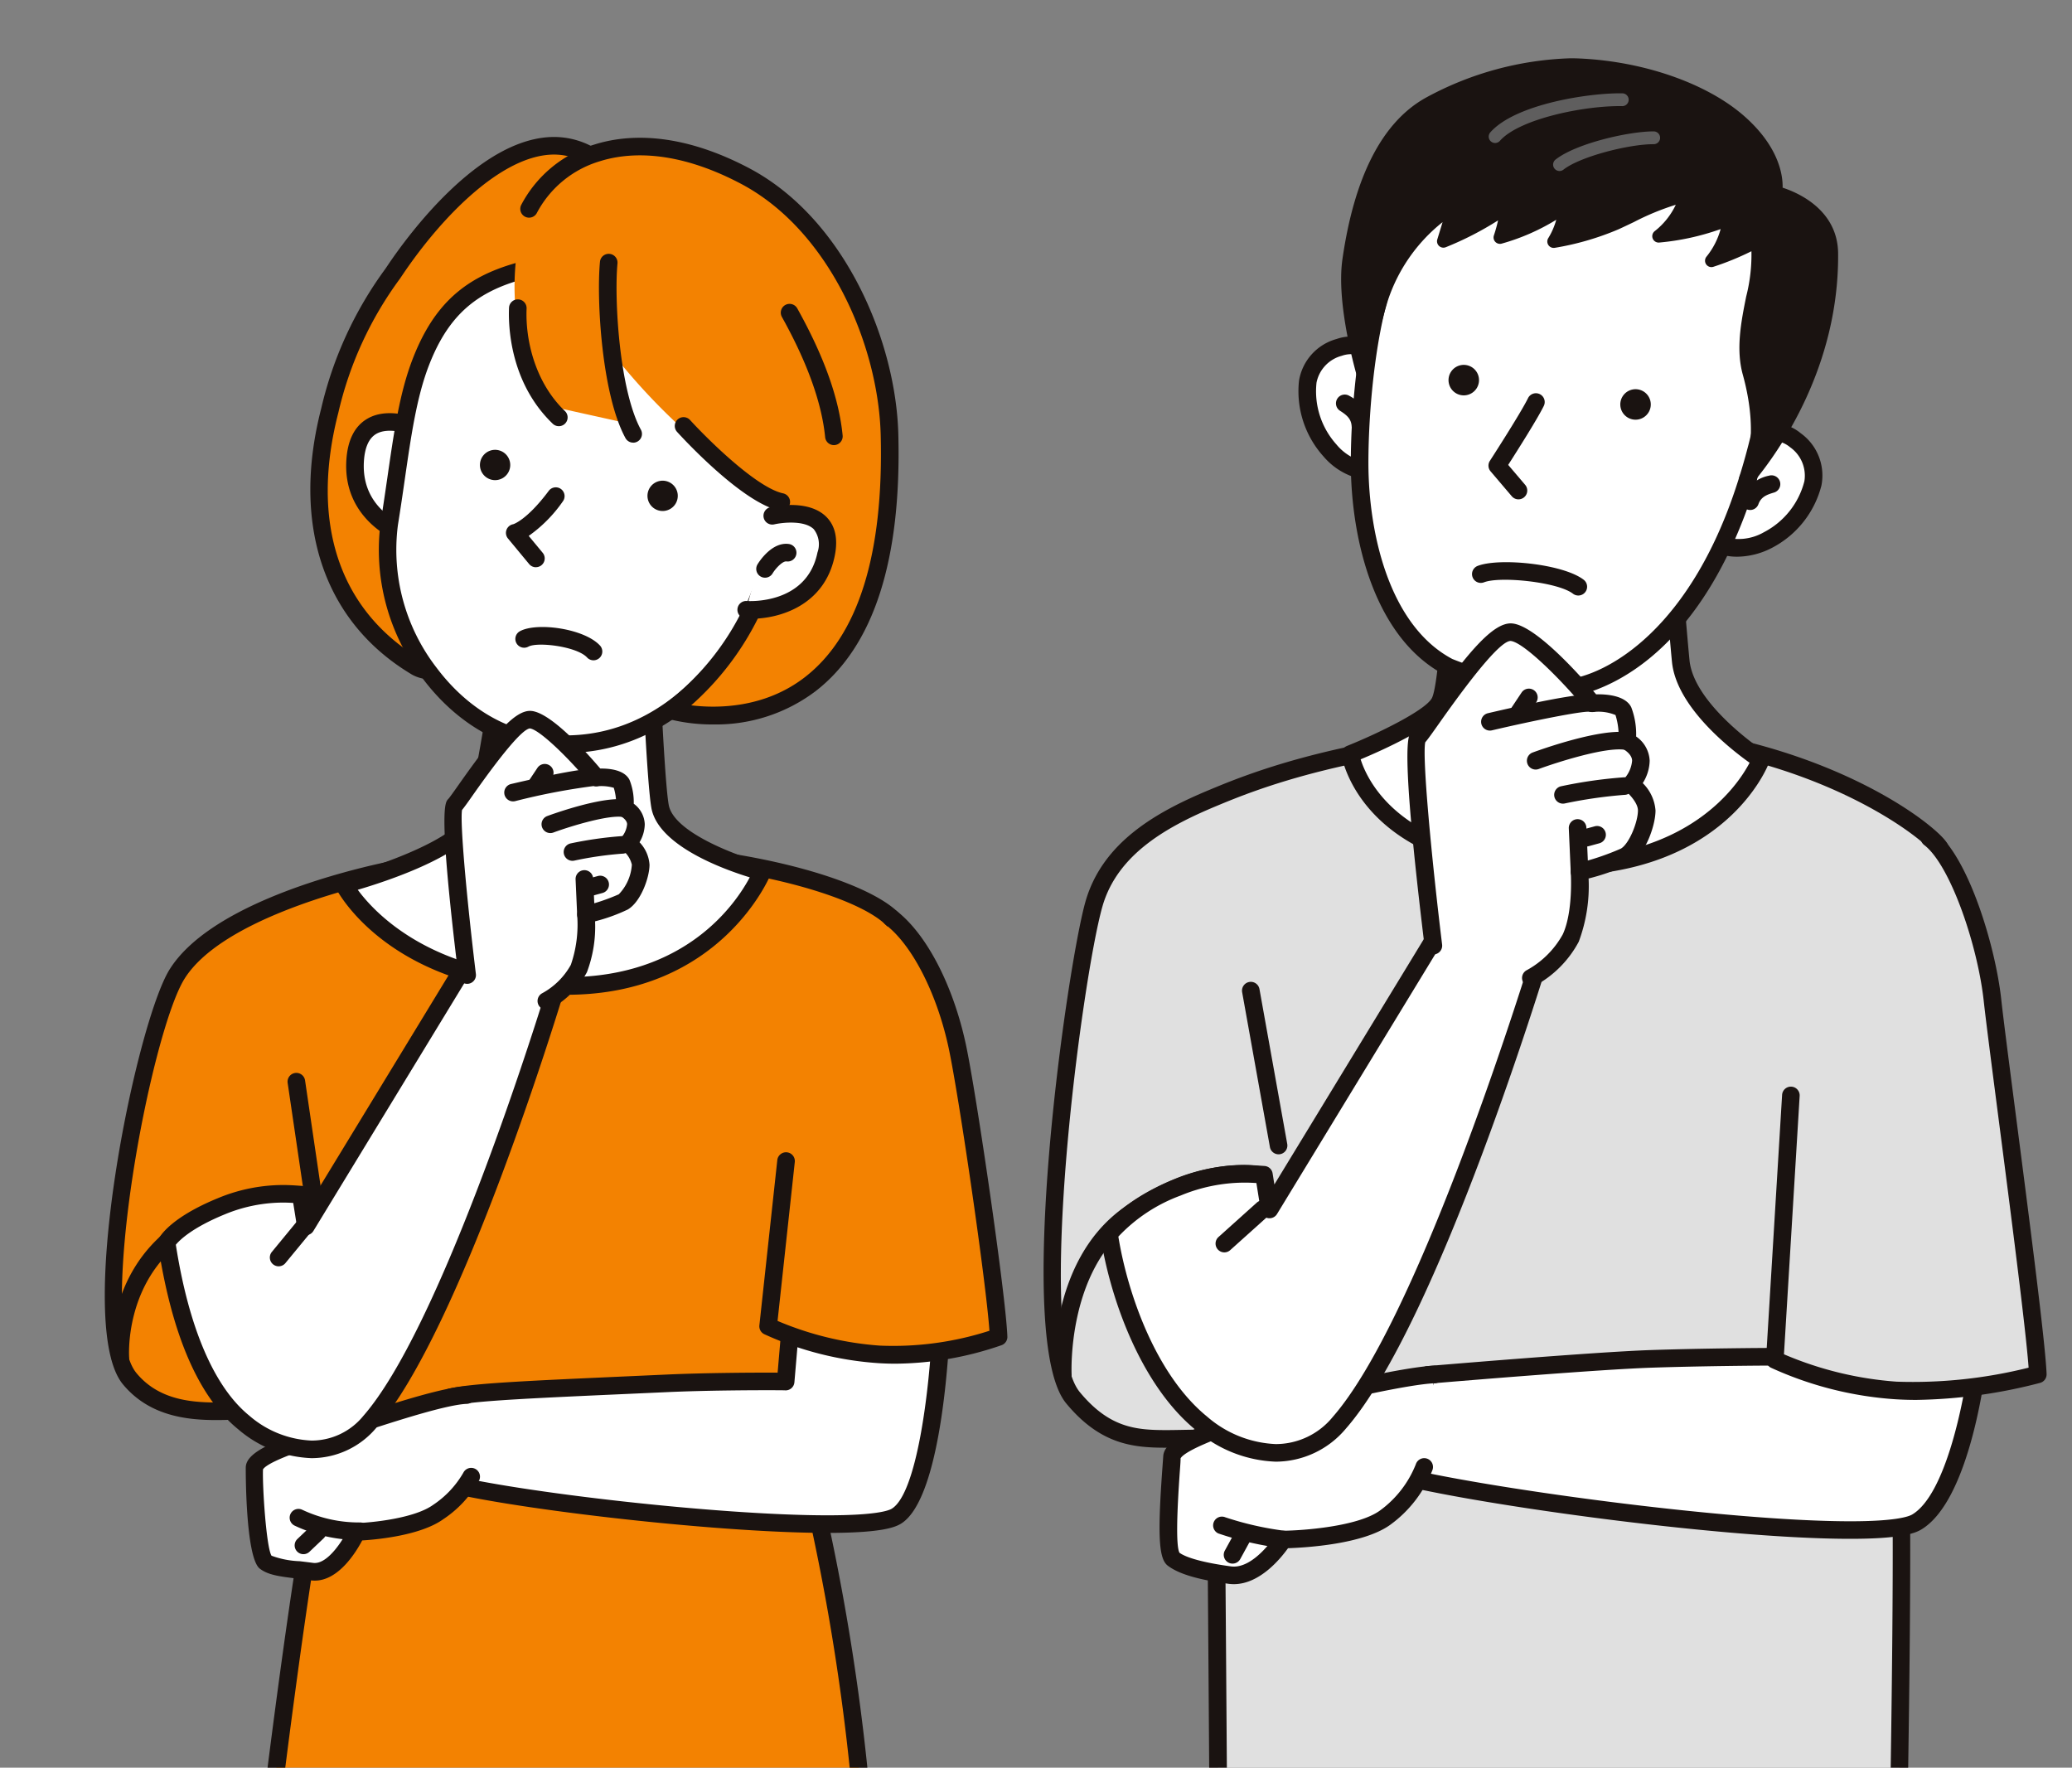 <svg xmlns="http://www.w3.org/2000/svg" xmlns:xlink="http://www.w3.org/1999/xlink" width="246.177" height="210" viewBox="0 0 246.177 210"><rect x="0" y="0" width="246.177" height="210" fill="#808080" stroke="none"/><defs><clipPath id="a"><rect width="130.018" height="202.419" fill="none"/></clipPath><clipPath id="b"><rect width="130.018" height="210" fill="none"/></clipPath></defs><g transform="translate(0 0.003)"><g transform="translate(0 7.578)"><g clip-path="url(#a)"><path d="M164.961,573.264c1.2-16.852,4.148-27.318-1.664-32.793-4.146-3.906-19.747-8.268-37.866-7.824-14.1.346-17.646,1.254-22.868,2.433s-19.669,5.033-24.091,12.046c-3.909,6.2-11.049,41.581-5.644,48.1,4.742,5.718,12.874,3.335,19.459,3.559.046,1.833,3.222,6.444,1.554,17-2.014,12.742-4.018,29.136-4.018,29.136l69.937-.237a272.94,272.94,0,0,0-7.2-41.731c-1.831-6.932,4.132-7.529,5.5-12.13,2.4-8.1,6.394-10.37,6.908-17.559" transform="translate(-57.413 -439.009)" fill="#f38201"/><path d="M123.681,527.115c17.14,0,31.775,4.139,36.023,8.14,4.877,4.594,4.109,12,2.947,23.213-.322,3.107-.687,6.629-.958,10.415-.306,4.274-1.807,6.963-3.4,9.809a36.28,36.28,0,0,0-3.552,7.972,10.661,10.661,0,0,1-3.119,4.508c-1.873,1.862-3.353,3.332-2.369,7.058a268.421,268.421,0,0,1,7.064,40.328c.071.682.124,1.2.165,1.546a1.045,1.045,0,0,1-1.034,1.168l-69.937.237a1.045,1.045,0,0,1-1.041-1.172c.02-.164,2.029-16.558,4.023-29.172,1.217-7.7-.188-12.018-1.028-14.6-.149-.459-.278-.855-.372-1.211-1.3,0-2.661.077-4.031.157-1.414.082-2.842.165-4.246.165-3.533,0-7.988-.482-11.107-4.244-5.828-7.028,1.572-42.993,5.564-49.323,4.593-7.283,18.835-11.173,24.745-12.508l.551-.125c4.927-1.116,8.818-2,22.522-2.334Q122.4,527.115,123.681,527.115Zm30.6,112.072-.043-.413a266.38,266.38,0,0,0-7.006-40.01c-1.292-4.891.944-7.113,2.917-9.074a8.763,8.763,0,0,0,2.588-3.62,38.542,38.542,0,0,1,3.731-8.4c1.536-2.752,2.863-5.129,3.136-8.939s.64-7.359.963-10.481c1.1-10.593,1.823-17.591-2.3-21.477-3.865-3.641-18.189-7.571-34.59-7.571q-1.258,0-2.534.031c-13.5.331-17.3,1.192-22.111,2.283l-.553.125c-4.413,1-19.145,4.777-23.438,11.584-4,6.347-10.62,40.97-5.723,46.874,2.549,3.073,6.232,3.488,9.5,3.488,1.363,0,2.75-.082,4.124-.162,1.734-.1,3.446-.2,5.067-.145a1.045,1.045,0,0,1,1.009,1.018,8.263,8.263,0,0,0,.437,1.62c.839,2.578,2.4,7.376,1.1,15.571-1.679,10.622-3.37,23.941-3.867,27.924Z" transform="translate(-53.103 -434.554)" fill="#1a1311"/><path d="M264.742,414.681s-11.245-2.948-12.13-7.75c-.608-3.3-1.348-22.28-1.348-22.28l-16.552-.569s-3.077,22.606-4.507,24.7c-2.843,4.17-15.163,7.413-15.163,7.413s6.051,11.781,26.029,12.046c18.179.241,23.67-13.562,23.67-13.562" transform="translate(-174.189 -318.694)" fill="#fff"/><path d="M237.09,424.835h0l-.483,0c-20.373-.27-26.686-12.109-26.944-12.613a1.045,1.045,0,0,1,.663-1.488c3.322-.875,12.415-3.838,14.565-6.991.815-1.242,2.844-13.308,4.335-24.255a1.045,1.045,0,0,1,1.071-.9l16.552.569a1.045,1.045,0,0,1,1.008,1c.007.189.744,18.943,1.331,22.132.624,3.386,8.617,6.207,11.367,6.928a1.045,1.045,0,0,1,.706,1.4C261.2,410.754,255.391,424.835,237.09,424.835ZM212.24,412.364c2.084,2.836,8.959,10.174,24.391,10.379l.456,0c14.168,0,20.079-8.758,21.727-11.856-3.142-.962-10.861-3.76-11.684-8.225-.541-2.938-1.164-17.5-1.325-21.459l-14.64-.5c-.735,5.311-3.155,22.169-4.55,24.214C224.127,408.565,215.7,411.347,212.24,412.364Z" transform="translate(-169.734 -314.239)" fill="#1a1311"/><path d="M70.724,763.371a1.044,1.044,0,0,1-1.04-.958c-.033-.4-.717-9.934,7.353-15.793,8.021-5.823,14.54-4.531,14.813-4.473a1.045,1.045,0,0,1-.432,2.045c-.054-.011-5.932-1.123-13.153,4.119-7.1,5.154-6.5,13.846-6.5,13.933a1.046,1.046,0,0,1-.958,1.124C70.78,763.37,70.752,763.371,70.724,763.371Z" transform="translate(-56.423 -608.602)" fill="#1a1311"/><path d="M-2.4,10.559a1.045,1.045,0,0,1-1.032-.893L-5.489-4.3a1.045,1.045,0,0,1,.882-1.186,1.045,1.045,0,0,1,1.186.882l2.055,13.97a1.045,1.045,0,0,1-.882,1.186A1.054,1.054,0,0,1-2.4,10.559Z" transform="translate(39.666 125.376)" fill="#1a1311"/><path d="M334.267,814.529s-.646,20.928-5.391,23.754-45.044-1.463-54.312-4.211l1.412-9.941c2.864-.674,10.693-.967,25.657-1.644,5.966-.27,13.83-.239,14.111-.209l.833-9.771Z" transform="translate(-222.402 -665.726)" fill="#fff"/><path d="M312.122,807.007a1.046,1.046,0,0,1,.119.007l17.689,2.021a1.045,1.045,0,0,1,.926,1.07c-.068,2.2-.81,21.588-5.9,24.62-.774.461-2.517,1.074-8.7,1.074-13.712,0-39.387-3.088-46.444-5.181a1.045,1.045,0,0,1-.737-1.149l1.412-9.941a1.045,1.045,0,0,1,.8-.87c2.682-.631,9.039-.916,21.705-1.484l4.144-.187c4.7-.213,10.284-.229,11.885-.229.509,0,.953,0,1.315.005l.751-8.8a1.045,1.045,0,0,1,1.041-.956ZM328.732,811l-15.66-1.79-.742,8.7a1.045,1.045,0,0,1-1.151.95c-.126-.006-.942-.013-2.164-.013-1.59,0-7.139.016-11.79.227l-4.145.186c-11.154.5-17.706.794-20.629,1.293l-1.178,8.3c7.977,2.046,31.929,4.856,44.983,4.856,5.706,0,7.237-.545,7.63-.779C326.861,831.157,328.4,818.938,328.732,811Z" transform="translate(-217.946 -661.271)" fill="#1a1311"/><path d="M184.293,872.364c-2.786.1-9.836,2.487-11.877,3.117s-13.2,3.55-13.308,5.493.307,10.455,1.263,11.186,2.6.783,5.559,1.179,5.307-4.717,5.307-4.717,6.688-.2,9.687-2.359a12.16,12.16,0,0,0,3.941-4.245" transform="translate(-128.866 -714.211)" fill="#fff"/><path d="M161.886,889.951a3.564,3.564,0,0,1-.475-.032l-1.571-.2c-2.175-.265-3.488-.425-4.484-1.186-1.732-1.324-1.677-11.972-1.671-12.075.1-1.817,3.344-3.352,12.844-6.082.523-.15.937-.269,1.2-.35l1.17-.37c2.954-.944,8.454-2.7,10.978-2.792a1.045,1.045,0,0,1,.075,2.089c-2.237.08-7.762,1.845-10.417,2.694l-1.19.377c-.27.083-.7.206-1.238.361-8.748,2.514-11.014,3.756-11.375,4.354-.083,2.01.392,9.257,1.011,10.253a10.687,10.687,0,0,0,3.351.654c.485.059,1.015.124,1.6.2,1.781.239,3.691-2.974,4.219-4.119a1.047,1.047,0,0,1,.917-.607c1.773-.054,6.866-.549,9.109-2.162a11.449,11.449,0,0,0,3.6-3.833,1.045,1.045,0,0,1,1.9.865,13.158,13.158,0,0,1-4.284,4.664c-2.687,1.933-7.835,2.413-9.635,2.524C166.765,886.606,164.7,889.951,161.886,889.951Z" transform="translate(-124.485 -709.756)" fill="#1a1311"/><path d="M193.995,950.67a16.865,16.865,0,0,1-7.329-1.6" transform="translate(-151.203 -776.344)" fill="#fff"/><path d="M189.256,947.264a17.965,17.965,0,0,1-7.5-1.711,1.045,1.045,0,1,1,.917-1.878,15.825,15.825,0,0,0,6.823,1.5,1.045,1.045,0,1,1,.095,2.088C189.561,947.259,189.446,947.264,189.256,947.264Z" transform="translate(-146.747 -771.888)" fill="#1a1311"/><line x1="1.685" y2="1.6" transform="translate(36.053 174.41)" fill="#fff"/><path d="M-4.455-1.81a1.042,1.042,0,0,1-.758-.325,1.045,1.045,0,0,1,.038-1.477l1.685-1.6a1.045,1.045,0,0,1,1.477.038A1.045,1.045,0,0,1-2.051-3.7L-3.735-2.1A1.041,1.041,0,0,1-4.455-1.81Z" transform="translate(40.508 178.865)" fill="#1a1311"/><path d="M495.009,573.963c3.233,2.491,6.318,8.171,7.834,15.162,1.254,5.782,4.769,29.852,4.928,34.621a35.78,35.78,0,0,1-27.381-1.263l2.129-19.627" transform="translate(-389.124 -472.501)" fill="#f38201"/><path d="M491.043,622.471c-.651,0-1.311-.02-1.979-.062a38.743,38.743,0,0,1-13.6-3.447,1.045,1.045,0,0,1-.572-1.047l2.129-19.627a1.045,1.045,0,1,1,2.078.225l-2.047,18.877a37.972,37.972,0,0,0,12.142,2.933,37.219,37.219,0,0,0,13.032-1.764c-.431-6.07-3.666-28.154-4.862-33.668-1.394-6.43-4.319-12.143-7.451-14.556a1.045,1.045,0,1,1,1.275-1.655c3.553,2.737,6.7,8.78,8.217,15.769,1.265,5.833,4.794,30.089,4.951,34.807a1.045,1.045,0,0,1-.673,1.011A39.247,39.247,0,0,1,491.043,622.471Z" transform="translate(-384.669 -468.046)" fill="#1a1311"/><path d="M104.2,635.32s1.014-2.073,6.511-4.321a19.27,19.27,0,0,1,9.433-1.378l.6,3.78,19.077-31.319,10.634,3s-12.082,40.063-22.1,51.509c-4.309,4.924-10.455,3.78-15,.088-6.015-4.89-8.242-15.286-9.161-21.362" transform="translate(-84.401 -495.278)" fill="#fff"/><path d="M116.967,656.471a14.147,14.147,0,0,1-8.724-3.433c-4.7-3.817-7.9-11.224-9.535-22.017a1.045,1.045,0,0,1,.095-.616c.122-.249,1.354-2.5,7.054-4.829a20.231,20.231,0,0,1,7.684-1.555c.76,0,1.381.044,1.842.076l.361.024a1.045,1.045,0,0,1,.974.879l.155.973,17.6-28.892a1.045,1.045,0,0,1,1.176-.462l10.634,3a1.045,1.045,0,0,1,.716,1.307c-.5,1.645-12.263,40.411-22.312,51.9A10.068,10.068,0,0,1,116.967,656.471Zm-16.13-25.354c1.549,9.9,4.562,16.917,8.724,20.3a12.071,12.071,0,0,0,7.406,2.965,7.933,7.933,0,0,0,6.145-2.93c8.874-10.141,19.614-43.81,21.571-50.106l-8.841-2.5-18.665,30.641a1.045,1.045,0,0,1-1.924-.38l-.47-2.957c-.351-.022-.767-.041-1.243-.041a18.153,18.153,0,0,0-6.893,1.4C102.765,629.1,101.29,630.563,100.837,631.116Z" transform="translate(-79.946 -490.823)" fill="#1a1311"/><path d="M-4.456.886A1.041,1.041,0,0,1-5.119.647,1.045,1.045,0,0,1-5.262-.823l3.538-4.3A1.045,1.045,0,0,1-.253-5.262,1.045,1.045,0,0,1-.111-3.791L-3.649.505A1.043,1.043,0,0,1-4.456.886Z" transform="translate(37.56 141.97)" fill="#1a1311"/><path d="M236.367,97.111s-.611-1.608-3.324-3.859c-8.073-6.7-18.641,3.986-24.474,12.627-3.01,4.46-5.532,7.986-7.788,16.726-3.447,13.356.134,24.261,10.043,30.307,6.068,3.7,6.009-12.129,6.009-12.129s-4.764-6.5-3.855-11.607,2.711-8.218,9.505-14.324,12.386-13.231,13.884-17.742" transform="translate(-161.601 -81.414)" fill="#f38201"/><path d="M223.058,85.65h0a9.631,9.631,0,0,1,6.27,2.344c2.843,2.358,3.561,4.1,3.634,4.292a1.045,1.045,0,0,1,.015.7c-1.543,4.645-7.24,11.955-14.177,18.19-6.9,6.2-8.355,9.126-9.175,13.73s3.625,10.745,3.67,10.807a1.047,1.047,0,0,1,.2.613c0,.991-.048,9.77-2.965,12.7a3.323,3.323,0,0,1-2.378,1.042,4.358,4.358,0,0,1-2.256-.714c-10.229-6.241-14.06-17.708-10.51-31.46A45.335,45.335,0,0,1,203,101.322l.325-.481C205.727,97.277,214.259,85.65,223.058,85.65Zm7.794,7.08a12.5,12.5,0,0,0-2.857-3.128,7.594,7.594,0,0,0-4.936-1.862h0c-6.173,0-13.347,7.371-18,14.27l-.326.483a43.086,43.086,0,0,0-7.316,15.92c-3.352,12.987.048,23.341,9.575,29.154a2.344,2.344,0,0,0,1.167.408,1.207,1.207,0,0,0,.9-.426c1.876-1.882,2.327-8.207,2.354-10.889-.944-1.368-4.712-7.213-3.838-12.12,1-5.614,3.206-8.96,9.835-14.918C223.891,103.791,229.222,97.08,230.852,92.73Z" transform="translate(-157.22 -76.959)" fill="#1a1311"/><path d="M229.706,264.678s-7.284-3.519-7.7,3.829,7.118,9.136,7.118,9.136" transform="translate(-179.816 -221.292)" fill="#fff"/><path d="M224.671,274.252a1.049,1.049,0,0,1-.242-.028c-2.9-.688-8.288-3.708-7.92-10.212.137-2.419.973-4.1,2.485-4.986,2.737-1.611,6.552.2,6.713.276a1.045,1.045,0,0,1-.907,1.883c-.823-.393-3.28-1.224-4.749-.355-.87.515-1.36,1.625-1.455,3.3-.362,6.4,6.043,8,6.316,8.06a1.045,1.045,0,0,1-.24,2.062Z" transform="translate(-175.362 -216.857)" fill="#1a1311"/><path d="M246.116,173.608c-1.981,5.138-2.51,11.623-3.731,19.137-1.857,11.429,6.752,24.683,18.107,26.044,10.029,1.2,17.731-4.074,23.177-12.119,3.635-5.37,7.048-18.063,6.3-25.447S278.2,160.118,267,161.236s-17.3,3.089-20.885,12.373" transform="translate(-196.131 -138.132)" fill="#fff"/><path d="M263.855,155.671h0c10.962,0,21.906,13.084,22.707,20.992.809,7.986-2.88,20.829-6.474,26.138-5.646,8.34-12.989,12.749-21.235,12.749a24.72,24.72,0,0,1-2.931-.178c-5.307-.636-10.283-3.713-14.009-8.664a25.037,25.037,0,0,1-5-18.585c.3-1.858.561-3.653.811-5.379.775-5.362,1.444-9.993,2.977-13.966,3.7-9.607,9.967-11.858,21.756-13.036Q263.154,155.671,263.855,155.671Zm-5,57.789c9.5,0,15.852-6.434,19.5-11.831,3.38-4.994,6.871-17.4,6.126-24.756-.654-6.458-10.4-19.112-20.628-19.113a9.876,9.876,0,0,0-1.2.059c-11.147,1.114-16.682,3.069-20.014,11.709-1.447,3.754-2.1,8.276-2.858,13.513-.251,1.738-.513,3.545-.816,5.416a22.913,22.913,0,0,0,4.612,16.993c3.381,4.491,7.851,7.278,12.588,7.845A22.624,22.624,0,0,0,258.853,213.46Z" transform="translate(-191.686 -133.677)" fill="#1a1311"/><path d="M408.5,302.149a1.8,1.8,0,1,1-2.024-1.548,1.8,1.8,0,0,1,2.024,1.548" transform="translate(-327.988 -251.06)" fill="#1a1311"/><path d="M303.716,282.851a1.8,1.8,0,1,1-2.024-1.548,1.8,1.8,0,0,1,2.024,1.548" transform="translate(-243.109 -235.428)" fill="#1a1311"/><path d="M326.8,310.255c-3.028,4.056-4.874,4.366-4.874,4.366l2.514,3.035" transform="translate(-260.764 -258.893)" fill="#fff"/><path d="M319.983,314.246a1.043,1.043,0,0,1-.805-.378l-2.514-3.035a1.045,1.045,0,0,1,.631-1.7c-.025,0,1.576-.433,4.21-3.961a1.045,1.045,0,0,1,1.675,1.25,16.575,16.575,0,0,1-4.055,4.1l1.662,2.007a1.045,1.045,0,0,1-.8,1.711Z" transform="translate(-256.309 -254.438)" fill="#1a1311"/><path d="M322.437,102.045c-1.622,7.7-.214,16.234,4.33,20.607l8.834,1.956a34.651,34.651,0,0,1-1.78-7.912,74.322,74.322,0,0,0,10.14,10.418c2.878,2.274,9.339,6.938,9.52,6.757-.561,8.529-6.495,20.657-12.418,24.647a53.43,53.43,0,0,0,11.058-.881c7.918-1.92,14.768-10.765,13.946-33.428-.34-9.366-6.291-23.505-16.96-29.1-15.139-7.944-25.047-.76-26.669,6.94" transform="translate(-260.654 -81.813)" fill="#f38201"/><path d="M494.647,206.863a1.045,1.045,0,0,1-1.039-.943c-.4-4.07-2.124-8.87-5.128-14.266a1.045,1.045,0,1,1,1.826-1.016c3.189,5.728,4.949,10.661,5.381,15.079a1.045,1.045,0,0,1-.938,1.142Q494.7,206.863,494.647,206.863Z" transform="translate(-395.572 -161.565)" fill="#1a1311"/><path d="M324.184,202.27a1.041,1.041,0,0,1-.723-.291c-5.166-4.951-5.282-11.8-5.194-13.776a1.045,1.045,0,0,1,2.088.092c-.16,3.623.951,8.723,4.552,12.175a1.045,1.045,0,0,1-.723,1.8Z" transform="translate(-257.789 -159.22)" fill="#1a1311"/><path d="M348.373,155.848a20.968,20.968,0,0,1-5.367-.651,1.045,1.045,0,0,1-.334-1.843,31.249,31.249,0,0,0,9.272-11.371,1.045,1.045,0,0,1,1.877.919,33.967,33.967,0,0,1-8.095,10.674c3.018.366,8.69.39,13.519-3.355,6.333-4.912,9.359-14.591,8.994-28.769-.273-10.641-6.087-24.319-16.668-29.871-7.774-4.079-13.373-3.688-16.7-2.641a12.494,12.494,0,0,0-7.468,6.112,1.045,1.045,0,1,1-1.855-.961,14.567,14.567,0,0,1,8.7-7.144c3.706-1.166,9.889-1.629,18.3,2.784,11.295,5.926,17.5,20.417,17.786,31.668.383,14.9-2.922,25.154-9.824,30.491A19.606,19.606,0,0,1,348.373,155.848Z" transform="translate(-263.602 -77.365)" fill="#1a1311"/><path d="M434.651,272a1.05,1.05,0,0,1-.218-.023c-4.407-.934-11.385-8.49-12.166-9.349a1.045,1.045,0,0,1,1.546-1.407c2,2.195,7.878,8.038,11.054,8.711a1.045,1.045,0,0,1-.216,2.067Z" transform="translate(-341.824 -218.902)" fill="#1a1311"/><path d="M378.64,181.147a1.045,1.045,0,0,1-.918-.545c-2.8-5.13-3.459-16.361-3.028-20.942a1.045,1.045,0,0,1,2.081.2c-.4,4.24.22,15.052,2.781,19.745a1.045,1.045,0,0,1-.916,1.546Z" transform="translate(-303.411 -136.141)" fill="#1a1311"/><path d="M469.669,321.554s7.711-1.8,6.419,4.549c-1.467,7.212-9.51,6.609-9.51,6.609" transform="translate(-377.937 -267.854)" fill="#fff"/><path d="M462.761,329.294c-.251,0-.489-.009-.711-.026a1.045,1.045,0,0,1,.154-2.084c.291.02,7.148.43,8.41-5.775a2.912,2.912,0,0,0-.445-2.756c-1.126-1.1-3.784-.782-4.714-.568a1.045,1.045,0,0,1-.474-2.035c.454-.106,4.5-.978,6.642,1.1,1.1,1.071,1.452,2.643,1.039,4.673C471.45,327.784,466.014,329.294,462.761,329.294Z" transform="translate(-373.486 -263.368)" fill="#1a1311"/><path d="M478.442,347.494s1.289-2.136,2.7-1.921" transform="translate(-387.547 -287.489)" fill="#fff"/><path d="M473.985,344.083a1.045,1.045,0,0,1-.893-1.585c.169-.28,1.709-2.725,3.755-2.414a1.045,1.045,0,0,1-.314,2.066c-.442-.067-1.274.8-1.653,1.428A1.044,1.044,0,0,1,473.985,344.083Z" transform="translate(-383.091 -283.033)" fill="#1a1311"/><path d="M331.6,396.029a1.042,1.042,0,0,1-.768-.336c-1.212-1.314-5.887-1.883-6.97-1.287a1.045,1.045,0,0,1-1.008-1.831c2-1.1,7.64-.33,9.514,1.7a1.045,1.045,0,0,1-.768,1.753Z" transform="translate(-261.083 -325.166)" fill="#1a1311"/><path d="M284.912,480.328s-2.354-19.3-1.506-20.147,6.778-10.356,9.038-10.167,7.814,6.872,7.814,6.872,2.542-.188,3.013.753a7.874,7.874,0,0,1,.377,2.918,2.4,2.4,0,0,1,1.318,1.883,3.846,3.846,0,0,1-.941,2.259,4.12,4.12,0,0,1,1.506,2.542c0,1.318-.941,3.766-2.071,4.425a26.9,26.9,0,0,1-4.425,1.506s.282,3.954-.847,6.4a9.591,9.591,0,0,1-3.86,3.86" transform="translate(-229.415 -372.097)" fill="#fff"/><path d="M290.027,480.026a1.045,1.045,0,0,1-.484-1.972,8.584,8.584,0,0,0,3.393-3.371,14.64,14.64,0,0,0,.754-5.89,1.045,1.045,0,0,1,.782-1.086,24.382,24.382,0,0,0,4.159-1.4,5.581,5.581,0,0,0,1.553-3.522,3.08,3.08,0,0,0-1.12-1.731,1.045,1.045,0,0,1-.114-1.514,2.766,2.766,0,0,0,.67-1.557c0-.535-.733-.945-.74-.948a1.046,1.046,0,0,1-.576-.983,6.62,6.62,0,0,0-.267-2.4,5.477,5.477,0,0,0-2-.178,1.048,1.048,0,0,1-.879-.374c-2.548-3.065-6.008-6.408-7.1-6.5-.848.11-3.111,2.743-6.694,7.825-.7,1-1.095,1.55-1.356,1.861-.266,1.572.611,11,1.643,19.461a1.045,1.045,0,1,1-2.074.253c-2.415-19.8-1.6-20.62-1.208-21.012.156-.161.757-1.014,1.288-1.767,4.068-5.769,6.639-8.864,8.575-8.7,2.326.194,6.519,4.868,8.2,6.847,1.121-.018,2.881.159,3.478,1.352a7.148,7.148,0,0,1,.5,2.827,3.158,3.158,0,0,1,1.308,2.441,4.334,4.334,0,0,1-.623,2.136,4.246,4.246,0,0,1,1.188,2.665c0,1.519-1.033,4.419-2.589,5.327a21.048,21.048,0,0,1-3.877,1.4,15.324,15.324,0,0,1-.973,6.047,10.609,10.609,0,0,1-4.328,4.35A1.039,1.039,0,0,1,290.027,480.026Z" transform="translate(-225.113 -367.644)" fill="#1a1311"/><path d="M320.861,487.875s8.85-2.071,9.885-1.789" transform="translate(-259.903 -401.298)" fill="#fff"/><path d="M316.4,484.532a1.045,1.045,0,0,1-.237-2.062c4.155-.972,9.331-2.07,10.4-1.779a1.045,1.045,0,0,1-.55,2.016,77.521,77.521,0,0,0-9.372,1.8A1.048,1.048,0,0,1,316.4,484.532Z" transform="translate(-255.447 -396.91)" fill="#1a1311"/><path d="M344.151,507.143s6.4-2.353,8.85-1.883" transform="translate(-278.768 -416.8)" fill="#fff"/><path d="M339.7,503.75a1.045,1.045,0,0,1-.361-2.026c.683-.251,6.751-2.439,9.407-1.928a1.045,1.045,0,0,1-.395,2.052c-1.573-.3-5.921.967-8.292,1.838A1.042,1.042,0,0,1,339.7,503.75Z" transform="translate(-274.312 -412.362)" fill="#1a1311"/><path d="M358.026,529.167a45.03,45.03,0,0,1,5.931-.847" transform="translate(-290.008 -435.53)" fill="#fff"/><path d="M353.569,525.757a1.045,1.045,0,0,1-.208-2.069,45.051,45.051,0,0,1,6.14-.869,1.045,1.045,0,1,1,0,2.09,42.211,42.211,0,0,0-5.722.826A1.043,1.043,0,0,1,353.569,525.757Z" transform="translate(-285.552 -431.074)" fill="#1a1311"/><line x1="0.188" y1="4.236" transform="translate(69.431 96.839)" fill="#fff"/><path d="M-4.268.826a1.045,1.045,0,0,1-1.043-1L-5.5-4.409a1.045,1.045,0,0,1,1-1.09,1.045,1.045,0,0,1,1.09,1l.188,4.236a1.045,1.045,0,0,1-1,1.09Z" transform="translate(73.886 101.294)" fill="#1a1311"/><line y1="0.283" x2="1.036" transform="translate(70.278 97.498)" fill="#fff"/><path d="M-4.457-3.129A1.045,1.045,0,0,1-5.464-3.9a1.045,1.045,0,0,1,.733-1.283L-3.7-5.464a1.045,1.045,0,0,1,1.283.733,1.045,1.045,0,0,1-.733,1.283l-1.036.283A1.046,1.046,0,0,1-4.457-3.129Z" transform="translate(74.734 101.954)" fill="#1a1311"/><line y1="1.412" x2="0.941" transform="translate(63.782 84.223)" fill="#fff"/><path d="M-4.457-2a1.04,1.04,0,0,1-.579-.176,1.045,1.045,0,0,1-.29-1.449l.941-1.412a1.045,1.045,0,0,1,1.449-.29,1.045,1.045,0,0,1,.29,1.449l-.941,1.412A1.044,1.044,0,0,1-4.457-2Z" transform="translate(68.238 88.679)" fill="#1a1311"/></g></g><g transform="translate(116.159 -0.003)"><g transform="translate(0 0)" clip-path="url(#b)"><path d="M761.64,505.511c1.315-18.4,2.117-33.965,1.819-34.648-.716-1.643-17.152-15.1-46.288-13.857-22.153.946-33.905,5.339-40.1,7.918-6.065,2.527-12.214,5.981-14.1,12.581-2.2,7.693-8.39,51.554-2.488,58.671,5.178,6.244,9.706,4.616,16.9,4.86.095,3.815.347,42.371.347,42.371l80.89-.259s.521-29.615.174-38.641c-.3-7.823-.149-3.955.868-13.192,1.009-9.165,1.422-17.957,1.983-25.805" transform="translate(-649.151 -370.118)" fill="#e0e0e0"/><path d="M716.627,451.426h0c26.885,0,42.525,12.4,43.467,14.565.66,1.514-1.637,33.767-1.735,35.14-.15,2.1-.289,4.26-.432,6.48-.4,6.208-.813,12.627-1.554,19.365-.34,3.087-.584,4.72-.747,5.813-.313,2.1-.313,2.1-.116,7.225.344,8.952-.168,38.4-.173,38.7a1.045,1.045,0,0,1-1.041,1.026l-80.89.259a1.047,1.047,0,0,1-1.048-1.038c0-.363-.225-34.261-.329-41.357-1.017-.013-1.979.005-2.9.022-.666.012-1.31.024-1.935.024-3.941,0-7.812-.4-11.841-5.261-6.3-7.6.155-52.178,2.288-59.626,2.043-7.134,8.581-10.705,14.707-13.258,4.586-1.911,16.766-6.986,40.454-8C714.107,451.452,715.377,451.426,716.627,451.426Zm41.516,15.353c-1.273-1.7-15.661-13.262-41.512-13.263-1.219,0-2.464.026-3.734.08-23.316,1-35.247,5.967-39.739,7.839-5.667,2.361-11.7,5.622-13.5,11.9-2.389,8.343-8.1,51.189-2.688,57.717,3.461,4.173,6.552,4.505,10.232,4.505.613,0,1.243-.012,1.9-.024,1.246-.023,2.57-.047,4,0a1.045,1.045,0,0,1,1.009,1.018c.085,3.427.3,35.158.341,41.349l78.824-.252c.087-5.3.463-29.612.157-37.559-.2-5.224-.2-5.324.137-7.614.161-1.078.4-2.689.736-5.733.737-6.691,1.148-13.086,1.546-19.271.143-2.225.283-4.394.433-6.495C757.58,482.766,758.29,468.618,758.142,466.778Z" transform="translate(-644.831 -365.662)" fill="#1a1311"/><path d="M893.193,349.776s-8.917-5.784-9.506-11.726c-.362-3.646-1.494-17.665-1.494-17.665l-25.242.354s-.6,19.777-1.917,22.213S844.42,349.1,844.42,349.1s2.188,13.117,24,13.406c19.849.263,24.771-12.732,24.771-12.732" transform="translate(-800.154 -259.517)" fill="#fff"/><path d="M864.56,359.1h0l-.607,0c-22.429-.3-24.923-13.708-25.018-14.279a1.045,1.045,0,0,1,.643-1.142c3.714-1.484,9.3-4.227,10.083-5.676s1.505-12.28,1.791-21.747a1.045,1.045,0,0,1,1.03-1.013l25.242-.355a1.045,1.045,0,0,1,1.056.961c.011.14,1.135,14.051,1.492,17.646.534,5.38,8.95,10.9,9.035,10.953a1.045,1.045,0,0,1,.409,1.247C889.507,346.238,884.406,359.1,864.56,359.1ZM841.2,345.27c.87,2.741,5.039,11.5,22.778,11.738l.579,0c15.741,0,21.488-8.719,22.856-11.331-2.246-1.6-8.692-6.617-9.224-11.983-.3-3.052-1.153-13.462-1.416-16.709l-23.267.327c-.162,4.848-.748,19.348-2.011,21.68C850.244,341.31,843.832,344.173,841.2,345.27Z" transform="translate(-795.699 -255.062)" fill="#1a1311"/><path d="M825.393,231.034c-4.22.093-8.5-5.025-7.846-10.71.409-3.561,5.722-5.989,8.384-2.856a18.553,18.553,0,0,1,2.4,3.668" transform="translate(-778.333 -174.982)" fill="#fff"/><path d="M820.834,227.617a8.154,8.154,0,0,1-5.871-2.883,11.566,11.566,0,0,1-2.9-8.992,6.179,6.179,0,0,1,4.472-4.953,5.291,5.291,0,0,1,5.746,1.54,19.6,19.6,0,0,1,2.561,3.938,1.045,1.045,0,1,1-1.924.815,17.658,17.658,0,0,0-2.229-3.4,3.282,3.282,0,0,0-3.547-.894,4.131,4.131,0,0,0-3,3.192,9.448,9.448,0,0,0,2.371,7.346,6.035,6.035,0,0,0,4.414,2.2,1.045,1.045,0,1,1,.046,2.089Z" transform="translate(-773.884 -170.519)" fill="#1a1311"/><path d="M840.987,252.228a3.318,3.318,0,0,1,1.862,2.661" transform="translate(-797.373 -204.309)" fill="#fff"/><path d="M838.393,251.479a1.045,1.045,0,0,1-1.042-.984c-.054-.919-.633-1.361-1.384-1.843a1.045,1.045,0,0,1,1.129-1.759,4.373,4.373,0,0,1,2.341,3.48,1.045,1.045,0,0,1-.982,1.1Z" transform="translate(-792.918 -199.853)" fill="#1a1311"/><path d="M1075.28,283.386c3.919,1.569,9.723-1.719,11.109-7.271.868-3.477-3.253-7.617-6.847-5.619a18.551,18.551,0,0,0-3.531,2.593" transform="translate(-987.155 -218.683)" fill="#fff"/><path d="M1072.942,280.367a6.726,6.726,0,0,1-2.507-.464,1.045,1.045,0,1,1,.777-1.94,6.034,6.034,0,0,0,4.906-.509,9.448,9.448,0,0,0,4.8-6.045,4.13,4.13,0,0,0-1.691-4.044,3.282,3.282,0,0,0-3.635-.409,17.667,17.667,0,0,0-3.281,2.4,1.045,1.045,0,1,1-1.516-1.439,19.588,19.588,0,0,1,3.781-2.787,5.291,5.291,0,0,1,5.921.577,6.179,6.179,0,0,1,2.447,6.209,11.567,11.567,0,0,1-5.877,7.4A9.136,9.136,0,0,1,1072.942,280.367Z" transform="translate(-982.698 -214.23)" fill="#1a1311"/><path d="M1097.05,302.734a3.318,3.318,0,0,0-2.538,2.028" transform="translate(-1002.733 -245.219)" fill="#fff"/><path d="M1090.056,301.351a1.046,1.046,0,0,1-.983-1.4,4.372,4.372,0,0,1,3.227-2.678,1.045,1.045,0,1,1,.587,2.006c-.856.251-1.536.511-1.847,1.378A1.046,1.046,0,0,1,1090.056,301.351Z" transform="translate(-998.277 -240.763)" fill="#1a1311"/><path d="M899.868,97.612a76.788,76.788,0,0,1-3.474,21.333c-5.931,19.231-16.7,24.393-21.672,24.864-4.383.415-11.771-1.454-13.926-2.6-7.073-3.745-10.513-13.914-10.522-24.222,0-5.4.75-18.192,4.345-25.079s19.916-23.674,35.622-10.405c9.21,7.781,9.6,5.744,9.627,16.1" transform="translate(-804.896 -62.003)" fill="#fff"/><path d="M873.249,71.046a20.216,20.216,0,0,1,13.211,5.208c1.691,1.429,3.083,2.525,4.229,3.426,5.341,4.2,5.746,4.73,5.769,13.473a77.621,77.621,0,0,1-3.52,21.643c-7.243,23.485-21.025,25.45-22.572,25.6-.457.043-.944.064-1.453.064-4.535,0-10.949-1.658-13.06-2.776-8.155-4.319-11.069-15.82-11.078-25.144-.006-6.308.928-18.791,4.464-25.563C851.842,81.984,861.5,71.046,873.249,71.046Zm-4.337,67.321c.44,0,.862-.017,1.256-.055,5.1-.484,15.214-6.11,20.772-24.132a75.418,75.418,0,0,0,3.428-21.022c-.02-7.94-.02-7.94-4.971-11.837-1.161-.914-2.571-2.024-4.285-3.472a18.187,18.187,0,0,0-11.862-4.714c-10.2,0-19.464,9.643-22.159,14.805-3.348,6.413-4.232,18.477-4.226,24.594.008,8.716,2.63,19.414,9.966,23.3A34.928,34.928,0,0,0,868.911,138.368Z" transform="translate(-800.441 -57.548)" fill="#1a1311"/><path d="M938.9,262.006l-2.52-2.961s3.634-5.611,4.581-7.532" transform="translate(-874.642 -203.729)" fill="#fff"/><path d="M934.443,258.595a1.042,1.042,0,0,1-.8-.368l-2.52-2.961a1.045,1.045,0,0,1-.081-1.245c.036-.056,3.612-5.581,4.521-7.426a1.045,1.045,0,1,1,1.874.924c-.777,1.576-3.225,5.432-4.22,6.983l2.017,2.37a1.045,1.045,0,0,1-.8,1.722Z" transform="translate(-870.186 -199.273)" fill="#1a1311"/><path d="M1092.963,299.441s.014-.023.038-.064c-.055.068-.07.09-.038.064" transform="translate(-1001.465 -242.5)" fill="#1a1311"/><path d="M1088.563,296.041h0a1.046,1.046,0,0,1-.944-.6,1.159,1.159,0,0,1,.072-1.01h0a1.151,1.151,0,0,1,.115-.172,1.045,1.045,0,0,1,1.715,1.184,1.5,1.5,0,0,1-.279.346A1.1,1.1,0,0,1,1088.563,296.041Z" transform="translate(-997.081 -238.045)" fill="#1a1311"/><path d="M900.236,62.869c-.052-5.824-6.645-7.258-6.645-7.258s.851-3.975-4.208-8.45c-4.525-4-12.066-6.362-19.064-6.693S856.1,42.993,852.433,45c-5.9,3.233-8.492,11.11-9.578,18.654-.757,5.261,1.613,13.333,1.92,14.347-.186-.893.625-5.237,2-9.767a21.078,21.078,0,0,1,8.618-11.025L854.1,61.422s4.911-1.938,7.4-4.125a11.71,11.71,0,0,1-.688,3.671,23.683,23.683,0,0,0,7.589-3.66,7.607,7.607,0,0,1-1.2,4.142A32.625,32.625,0,0,0,874.6,59.3c3.163-1.455,5.929-2.994,8.263-3.192a9.019,9.019,0,0,1-3.191,4.705s5.224-.429,8.346-2.137a9.125,9.125,0,0,1-2.077,5.05,31.757,31.757,0,0,0,5.3-2.276c1.172,3.915-2.337,10.219-.843,15.608,2.106,7.6.233,12-.1,12.574.793-.981,10.068-11.635,9.934-26.766" transform="translate(-798.766 -32.758)" fill="#1a1311"/><path d="M865.961,36.442c.386,0,.776.009,1.163.027,7.658.362,15.142,3,19.532,6.882,4.119,3.643,4.551,7.029,4.517,8.463,1.771.574,6.547,2.6,6.593,7.808.119,13.42-6.948,23.433-9.992,27.115a.852.852,0,0,1-1.078.211.694.694,0,0,1-.282-.933c.023-.039,2.2-4.138.027-11.99-.846-3.054-.184-6.356.4-9.269a19.968,19.968,0,0,0,.625-5.39,33.065,33.065,0,0,1-4.525,1.85.76.76,0,0,1-.82-1.2,8.9,8.9,0,0,0,1.686-3.283,29.551,29.551,0,0,1-7.3,1.6.76.76,0,0,1-.538-1.35,8.751,8.751,0,0,0,2.511-3.138,30.36,30.36,0,0,0-4.989,2.059c-.585.279-1.185.565-1.8.848a33.043,33.043,0,0,1-7.6,2.209.76.76,0,0,1-.754-1.164,8.478,8.478,0,0,0,.941-2.171,25.337,25.337,0,0,1-6.5,2.838.76.76,0,0,1-.909-.981,17.37,17.37,0,0,0,.494-1.782,37.754,37.754,0,0,1-6.212,3.187.76.76,0,0,1-1.006-.929l.626-2.05a19.819,19.819,0,0,0-6.5,9.307c-1.507,4.973-2.1,8.813-1.981,9.392a.76.76,0,0,1-1.471.375c-.282-.929-2.728-9.236-1.945-14.676,1.426-9.9,4.778-16.368,9.965-19.212A38.313,38.313,0,0,1,865.961,36.442Zm22.833,46.413a40.917,40.917,0,0,0,7.452-23.219c-.046-5.157-5.987-6.509-6.047-6.522a.76.76,0,0,1-.582-.9c.027-.141.65-3.636-3.969-7.722-4.142-3.664-11.268-6.156-18.6-6.5-.362-.017-.727-.025-1.09-.025h0a36.7,36.7,0,0,0-16.393,4.467c-4.745,2.6-7.838,8.69-9.191,18.1-.444,3.084.237,7.218.908,10.212.389-1.871.951-4.049,1.53-5.961a21.655,21.655,0,0,1,8.961-11.46.76.76,0,0,1,1.111.878l-.807,2.643a25.681,25.681,0,0,0,5.7-3.35.76.76,0,0,1,1.252.457,7.731,7.731,0,0,1-.311,2.636,21.694,21.694,0,0,0,5.993-3.11.76.76,0,0,1,1.223.52,6.789,6.789,0,0,1-.577,3.182,29.106,29.106,0,0,0,5.7-1.8c.609-.28,1.2-.563,1.781-.839,2.53-1.206,4.715-2.248,6.735-2.42a.76.76,0,0,1,.8.947,9.23,9.23,0,0,1-1.8,3.469,19.98,19.98,0,0,0,5.851-1.757.76.76,0,0,1,1.123.718,9.42,9.42,0,0,1-.987,3.515,27.679,27.679,0,0,0,3.083-1.455.76.76,0,0,1,1.1.445c.6,2,.108,4.46-.413,7.059-.578,2.881-1.175,5.86-.425,8.564A23.938,23.938,0,0,1,888.794,82.855Z" transform="translate(-795.536 -29.518)" fill="#1a1311"/><path d="M853.593,238.154a.448.448,0,0,0,.033.106l-.033-.106" transform="translate(-807.584 -192.908)" fill="#1a1311"/><path transform="translate(-116.159 0.001)" fill="#1a1311"/><path d="M931.8,64.25a.76.76,0,0,1-.57-1.263c2.988-3.389,11.838-4.71,15.693-4.637a.76.76,0,0,1-.029,1.52c-4.367-.083-12.195,1.481-14.524,4.122A.758.758,0,0,1,931.8,64.25Z" transform="translate(-870.322 -47.262)" fill="#5f5e5e"/><path d="M972.049,86.869a.76.76,0,0,1-.472-1.356c2.45-1.936,8.767-3.367,11.668-3.35a.76.76,0,1,1-.009,1.52c-2.923-.017-8.757,1.474-10.716,3.022A.757.757,0,0,1,972.049,86.869Z" transform="translate(-902.92 -66.553)" fill="#5f5e5e"/><path d="M906.154,229.018a1.811,1.811,0,1,0,2.5-.568,1.811,1.811,0,0,0-2.5.568" transform="translate(-849.934 -184.823)" fill="#1a1311"/><path d="M1013.58,244.223a1.811,1.811,0,1,0,2.5-.567,1.811,1.811,0,0,0-2.5.567" transform="translate(-936.951 -197.139)" fill="#1a1311"/><path d="M933.158,355.509a1.041,1.041,0,0,1-.637-.217c-1.805-1.391-8.661-2.1-10.574-1.349a1.045,1.045,0,0,1-.762-1.946c2.579-1.01,10.169-.243,12.612,1.639a1.045,1.045,0,0,1-.639,1.873Z" transform="translate(-861.797 -284.762)" fill="#1a1311"/><path d="M660.143,754.474a1.045,1.045,0,0,1-1.042-.988c-.03-.547-.628-13.468,8.125-19.823,8.71-6.324,15.892-5.1,16.193-5.043a1.045,1.045,0,0,1-.377,2.056c-.062-.011-6.649-1.086-14.589,4.678-7.842,5.693-7.273,17.9-7.266,18.018a1.045,1.045,0,0,1-.987,1.1Z" transform="translate(-650.026 -590.089)" fill="#1a1311"/><path d="M-1.159,14.989a1.045,1.045,0,0,1-1.027-.861l-3.3-18.4A1.045,1.045,0,0,1-4.64-5.484a1.045,1.045,0,0,1,1.213.844l3.3,18.4a1.045,1.045,0,0,1-.844,1.213A1.051,1.051,0,0,1-1.159,14.989Z" transform="translate(36.907 122.143)" fill="#1a1311"/><path d="M937.464,824.118s-1.808,16.309-7.328,19.6-52.206-2.71-62.986-5.906l4.906-11.57s19.637-1.674,26.581-1.906,16.087-.277,16.413-.243l4.443-5.709s15.746,4.038,17.97,5.737" transform="translate(-818.566 -662.903)" fill="#fff"/><path d="M915.039,812.881a1.044,1.044,0,0,1,.26.033c1.633.419,16.019,4.142,18.345,5.919a1.045,1.045,0,0,1,.4.945c-.191,1.722-2.033,16.925-7.832,20.38-.795.473-2.531,1.1-8.408,1.1-15.932,0-47.063-4.43-55.41-6.905a1.045,1.045,0,0,1-.665-1.41l4.906-11.57a1.045,1.045,0,0,1,.873-.633c.2-.017,19.744-1.679,26.635-1.909,5.754-.192,12.844-.254,15.377-.254l.567,0,4.123-5.3A1.045,1.045,0,0,1,915.039,812.881Zm16.853,7.324c-2.422-1.233-10.867-3.646-16.45-5.1l-4.022,5.168a1.045,1.045,0,0,1-.934.4c-.068,0-.418,0-.962,0-2.521,0-9.579.062-15.307.253-6.141.2-22.49,1.563-25.9,1.849l-4.194,9.89c9.508,2.438,38.869,6.509,53.684,6.509,5.4,0,6.931-.565,7.339-.808C929.112,836,931.276,825.027,931.892,820.2Z" transform="translate(-814.11 -658.447)" fill="#1a1311"/><path d="M762.264,859.457c-3.24.116-12.66,2.281-15.035,3.014s-16.016,4.508-16.144,6.767-.983,11.252.129,12.1,3.3,1.494,6.743,1.955,6.346-4.228,6.346-4.228,8.592-.074,12.08-2.583a13.522,13.522,0,0,0,4.662-6.03" transform="translate(-707.999 -696.175)" fill="#fff"/><path d="M733.99,879.917a4.629,4.629,0,0,1-.617-.041c-3.65-.489-5.95-1.176-7.239-2.16-1.069-.817-1.217-3.528-.633-11.6.042-.577.076-1.055.1-1.387.1-1.747,2.717-3.516,15.81-7.388l1.07-.319c2.525-.779,11.982-2.941,15.305-3.06a1.045,1.045,0,0,1,.075,2.089c-3.049.109-12.257,2.195-14.764,2.968l-1.093.326c-12.168,3.6-14.084,5.134-14.343,5.627.008.214-.027.7-.07,1.294-.426,5.883-.446,9.221-.06,9.921.838.605,2.94,1.194,6.125,1.621,2.695.361,5.294-3.7,5.319-3.743a1.045,1.045,0,0,1,.879-.495c2.3-.021,8.843-.49,11.479-2.387a12.473,12.473,0,0,0,4.28-5.512,1.045,1.045,0,1,1,1.983.66,14.514,14.514,0,0,1-5.043,6.548c-3.22,2.316-10.109,2.7-12.127,2.768C739.558,876.859,737.077,879.917,733.99,879.917Z" transform="translate(-703.554 -691.72)" fill="#1a1311"/><path d="M771.367,955.514a37.785,37.785,0,0,1-7.306-1.68" transform="translate(-735.062 -772.622)" fill="#fff"/><path d="M766.912,952.1a1.049,1.049,0,0,1-.14-.009,38.139,38.139,0,0,1-7.585-1.758,1.045,1.045,0,0,1,.836-1.915,37.055,37.055,0,0,0,7.026,1.6,1.045,1.045,0,0,1-.138,2.081Z" transform="translate(-730.606 -768.166)" fill="#1a1311"/><line x1="1.16" y2="2.121" transform="translate(30.281 182.59)" fill="#fff"/><path d="M-4.457-1.29a1.04,1.04,0,0,1-.5-.128,1.045,1.045,0,0,1-.415-1.418l1.16-2.121a1.045,1.045,0,0,1,1.418-.415,1.045,1.045,0,0,1,.415,1.418l-1.16,2.121A1.045,1.045,0,0,1-4.457-1.29Z" transform="translate(34.737 187.046)" fill="#1a1311"/><path d="M1128.34,524.136c3.529,2.719,6.77,12.845,7.464,19.268s5.208,39.23,5.381,44.437a58.519,58.519,0,0,1-16.838,1.909,41.5,41.5,0,0,1-14.407-3.645l1.909-31.419" transform="translate(-1015.23 -424.559)" fill="#e0e0e0"/><path d="M1122.291,586.414c-.82,0-1.644-.024-2.465-.076a42.192,42.192,0,0,1-14.808-3.753,1.045,1.045,0,0,1-.576-1l1.909-31.419a1.045,1.045,0,0,1,2.086.127l-1.866,30.7a41.522,41.522,0,0,0,13.387,3.253,56.7,56.7,0,0,0,15.68-1.664c-.334-4.609-2.2-19.006-3.586-29.711-.806-6.222-1.5-11.6-1.742-13.816-.715-6.614-3.956-16.158-7.063-18.552a1.045,1.045,0,1,1,1.275-1.655c4.007,3.088,7.194,13.776,7.865,19.983.238,2.2.932,7.562,1.737,13.772,1.574,12.152,3.534,27.276,3.65,30.743a1.045,1.045,0,0,1-.763,1.041A61.393,61.393,0,0,1,1122.291,586.414Z" transform="translate(-1010.775 -420.104)" fill="#1a1311"/><path d="M693.605,613.445s2.1-3.1,8.1-5.555a21.039,21.039,0,0,1,10.3-1.5l.656,4.127,20.83-34.2L745.1,579.6s-13.192,43.743-24.128,56.241c-4.7,5.377-11.416,4.127-16.375.1-6.568-5.339-9.991-15.854-10.994-22.489" transform="translate(-677.991 -466.827)" fill="#fff"/><path d="M708.95,636.016a15.353,15.353,0,0,1-9.465-3.727c-6.622-5.383-10.262-15.832-11.368-23.143a1.045,1.045,0,0,1,.168-.742c.093-.137,2.348-3.39,8.57-5.936a22,22,0,0,1,8.354-1.69c.827,0,1.5.048,2,.083l.394.026a1.045,1.045,0,0,1,.974.879l.21,1.321,19.352-31.769a1.045,1.045,0,0,1,1.176-.462l11.611,3.279a1.045,1.045,0,0,1,.716,1.307c-.541,1.795-13.384,44.1-24.342,56.627A10.9,10.9,0,0,1,708.95,636.016Zm-18.7-26.737c1.125,6.914,4.521,16.488,10.55,21.389a13.276,13.276,0,0,0,8.147,3.259,8.753,8.753,0,0,0,6.782-3.232c9.745-11.137,21.543-48.208,23.6-54.838l-9.818-2.773L709.1,606.6a1.045,1.045,0,0,1-1.924-.38l-.525-3.305c-.4-.026-.883-.049-1.439-.049a19.917,19.917,0,0,0-7.563,1.535A19.281,19.281,0,0,0,690.253,609.278Z" transform="translate(-673.536 -462.371)" fill="#1a1311"/><path d="M887.584,432.555s-2.893-23.723-1.852-24.765,8.332-12.73,11.109-12.5,9.6,8.448,9.6,8.448,3.125-.232,3.7.926a9.678,9.678,0,0,1,.463,3.587,2.952,2.952,0,0,1,1.62,2.315,4.728,4.728,0,0,1-1.157,2.777s1.852,1.5,1.852,3.124-1.157,4.629-2.546,5.439a33.065,33.065,0,0,1-5.439,1.852s.347,4.86-1.041,7.869a11.789,11.789,0,0,1-4.745,4.745" transform="translate(-833.434 -320.191)" fill="#fff"/><path d="M894.848,432.965a1.045,1.045,0,0,1-.483-1.972,10.8,10.8,0,0,0,4.277-4.255c1.258-2.725.951-7.311.948-7.357a1.046,1.046,0,0,1,.782-1.086,30.727,30.727,0,0,0,5.173-1.742c.979-.571,2.027-3.151,2.027-4.536,0-.906-1.087-2-1.468-2.315a1.047,1.047,0,0,1-.112-1.512,3.648,3.648,0,0,0,.886-2.074c0-.816-1.039-1.378-1.049-1.383a1.058,1.058,0,0,1-.57-.98,8.291,8.291,0,0,0-.354-3.071,5.288,5.288,0,0,0-2.691-.351,1.045,1.045,0,0,1-.881-.374c-3.15-3.789-7.443-7.954-8.888-8.074-1.047-.009-3.893,3.265-8.444,9.719-.882,1.25-1.381,1.954-1.7,2.321-.368,1.749.717,13.477,2.007,24.055a1.045,1.045,0,0,1-2.074.253c-2.955-24.228-1.973-25.211-1.553-25.63.191-.191.912-1.214,1.61-2.2,4.948-7.019,8.06-10.786,10.325-10.6,2.836.236,8.263,6.386,9.986,8.421,1.218-.027,3.469.125,4.17,1.526a8.891,8.891,0,0,1,.584,3.485,3.681,3.681,0,0,1,1.61,2.884,5.172,5.172,0,0,1-.822,2.654,5.1,5.1,0,0,1,1.516,3.247c0,1.813-1.222,5.267-3.064,6.342a26.648,26.648,0,0,1-4.887,1.742,18.872,18.872,0,0,1-1.171,7.514,12.777,12.777,0,0,1-5.213,5.235A1.04,1.04,0,0,1,894.848,432.965Z" transform="translate(-829.125 -315.737)" fill="#1a1311"/><path d="M931.772,441.833s10.878-2.546,12.151-2.2" transform="translate(-870.911 -356.085)" fill="#fff"/><path d="M927.315,438.492a1.045,1.045,0,0,1-.237-2.063c4.159-.973,11.334-2.552,12.664-2.189a1.045,1.045,0,0,1-.55,2.016c-.855-.116-6.6,1.029-11.638,2.208A1.046,1.046,0,0,1,927.315,438.492Z" transform="translate(-866.455 -351.699)" fill="#1a1311"/><path d="M960.4,465.517s7.869-2.893,10.878-2.314" transform="translate(-894.1 -375.14)" fill="#fff"/><path d="M955.944,462.122a1.045,1.045,0,0,1-.361-2.026c.833-.306,8.234-2.976,11.436-2.36a1.045,1.045,0,1,1-.395,2.052c-2.234-.43-8.207,1.492-10.32,2.269A1.043,1.043,0,0,1,955.944,462.122Z" transform="translate(-889.644 -370.699)" fill="#1a1311"/><path d="M977.456,492.59a55.345,55.345,0,0,1,7.291-1.042" transform="translate(-907.916 -398.162)" fill="#fff"/><path d="M973,489.18a1.045,1.045,0,0,1-.208-2.069,55.182,55.182,0,0,1,7.5-1.063,1.045,1.045,0,0,1,0,2.09,54.846,54.846,0,0,0-7.081,1.02A1.047,1.047,0,0,1,973,489.18Z" transform="translate(-903.46 -393.707)" fill="#1a1311"/><line x1="0.231" y1="5.207" transform="translate(71.276 98.362)" fill="#fff"/><path d="M-4.225,1.8A1.045,1.045,0,0,1-5.268.8L-5.5-4.409a1.045,1.045,0,0,1,1-1.09,1.045,1.045,0,0,1,1.09,1L-3.18.706a1.045,1.045,0,0,1-1,1.09Z" transform="translate(75.732 102.817)" fill="#1a1311"/><line y1="0.347" x2="1.273" transform="translate(72.318 99.172)" fill="#fff"/><path d="M-4.457-3.064a1.045,1.045,0,0,1-1.007-.77,1.045,1.045,0,0,1,.733-1.283l1.273-.347a1.045,1.045,0,0,1,1.283.733,1.045,1.045,0,0,1-.733,1.283L-4.181-3.1A1.046,1.046,0,0,1-4.457-3.064Z" transform="translate(76.774 103.628)" fill="#1a1311"/><line y1="1.736" x2="1.157" transform="translate(64.333 82.855)" fill="#fff"/><path d="M-4.457-1.675a1.04,1.04,0,0,1-.579-.176A1.045,1.045,0,0,1-5.325-3.3l1.157-1.736a1.045,1.045,0,0,1,1.449-.29,1.045,1.045,0,0,1,.29,1.449L-3.586-2.14A1.044,1.044,0,0,1-4.457-1.675Z" transform="translate(68.789 87.311)" fill="#1a1311"/><path d="M-4.455.679A1.042,1.042,0,0,1-5.232.332a1.045,1.045,0,0,1,.079-1.476L-.6-5.232a1.045,1.045,0,0,1,1.476.079A1.045,1.045,0,0,1,.795-3.678L-3.757.411A1.041,1.041,0,0,1-4.455.679Z" transform="translate(33.763 148.103)" fill="#1a1311"/></g></g></g></svg>